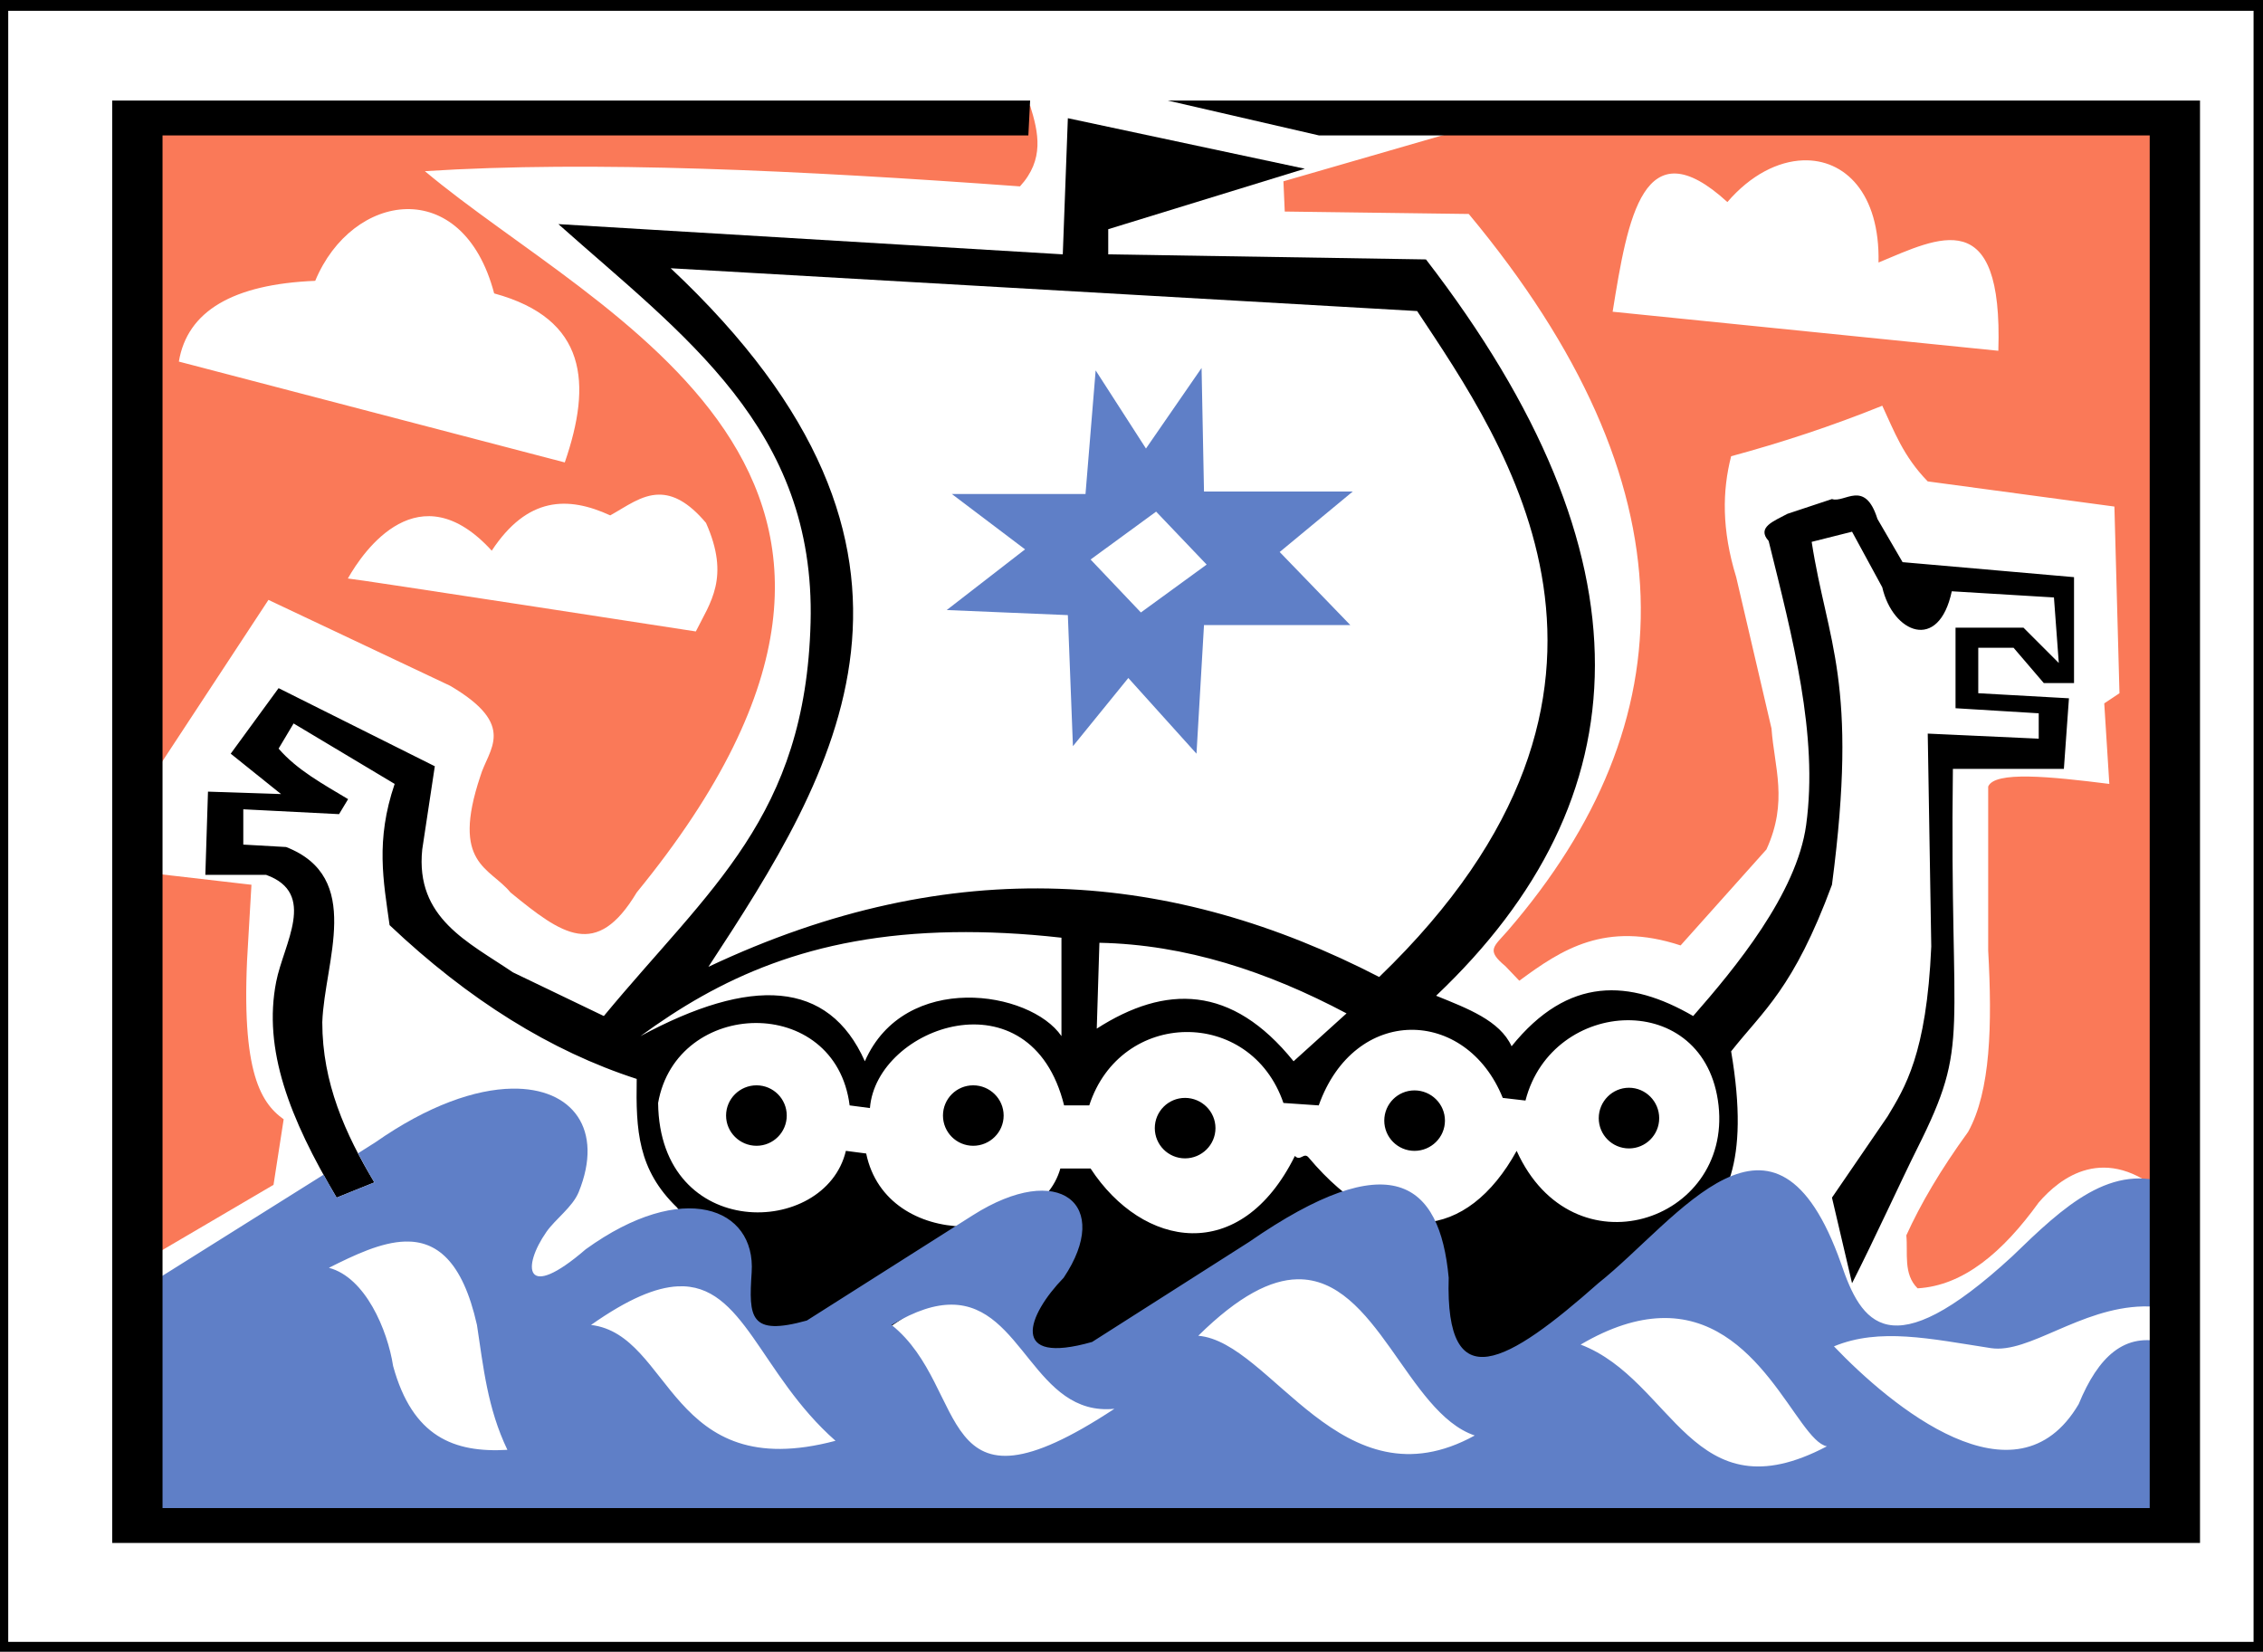 <?xml version="1.0" encoding="UTF-8" standalone="no"?>
<!-- Created with Inkscape (http://www.inkscape.org/) -->

<svg
   xmlns:dc="http://purl.org/dc/elements/1.1/"
   xmlns:cc="http://creativecommons.org/ns#"
   xmlns:rdf="http://www.w3.org/1999/02/22-rdf-syntax-ns#"
   xmlns:svg="http://www.w3.org/2000/svg"
   xmlns="http://www.w3.org/2000/svg"
   xmlns:sodipodi="http://sodipodi.sourceforge.net/DTD/sodipodi-0.dtd"
   xmlns:inkscape="http://www.inkscape.org/namespaces/inkscape"
   width="320"
   height="233.54"
   id="svg2"
   sodipodi:version="0.32"
   inkscape:version="0.47 r22583"
   sodipodi:docname="VILJAN~1.SVG"
   inkscape:output_extension="org.inkscape.output.svg.inkscape"
   version="1.1">
  <rect width="100%" height="100%" fill="#333333" stroke="none"/>
  <defs
     id="defs4">
    <inkscape:perspective
       sodipodi:type="inkscape:persp3d"
       inkscape:vp_x="0 : 526.18109 : 1"
       inkscape:vp_y="0 : 1000 : 0"
       inkscape:vp_z="744.09448 : 526.18109 : 1"
       inkscape:persp3d-origin="372.04724 : 350.78739 : 1"
       id="perspective10" />
    <inkscape:perspective
       id="perspective2390"
       inkscape:persp3d-origin="372.04724 : 350.78739 : 1"
       inkscape:vp_z="744.09448 : 526.18109 : 1"
       inkscape:vp_y="0 : 1000 : 0"
       inkscape:vp_x="0 : 526.18109 : 1"
       sodipodi:type="inkscape:persp3d" />
    <inkscape:perspective
       id="perspective3326"
       inkscape:persp3d-origin="372.04724 : 350.78739 : 1"
       inkscape:vp_z="744.09448 : 526.18109 : 1"
       inkscape:vp_y="0 : 1000 : 0"
       inkscape:vp_x="0 : 526.18109 : 1"
       sodipodi:type="inkscape:persp3d" />
  </defs>
  <sodipodi:namedview
     id="base"
     pagecolor="#ffffff"
     bordercolor="#666666"
     borderopacity="1.0"
     gridtolerance="10000"
     guidetolerance="10"
     objecttolerance="10"
     inkscape:pageopacity="0.0"
     inkscape:pageshadow="2"
     inkscape:zoom="0.32"
     inkscape:cx="812.33213"
     inkscape:cy="-151.81618"
     inkscape:document-units="px"
     inkscape:current-layer="layer1"
     showgrid="false"
     inkscape:window-width="1280"
     inkscape:window-height="904"
     inkscape:window-x="-4"
     inkscape:window-y="-4"
     inkscape:window-maximized="1" />
  <g
     inkscape:label="Layer 1"
     inkscape:groupmode="layer"
     id="layer1"
     transform="translate(-35.642,-297.828)">
    <g
       inkscape:export-ydpi="90.177116"
       inkscape:export-xdpi="90.177116"
       transform="matrix(0.061,0,0,0.061,213.77,397.762)"
       id="g3332">
      <rect
         style="fill:#ffffff;fill-opacity:1;stroke:#000000;stroke-width:32.736;stroke-linecap:round;stroke-linejoin:miter;stroke-miterlimit:4;stroke-opacity:1;stroke-dasharray:none;stroke-dashoffset:0"
         id="rect3334"
         width="5237.69"
         height="3813.693"
         x="-2917.416"
         y="-1629.556" />
      <path
         style="fill:#fa7958;fill-opacity:1;fill-rule:evenodd;stroke:none"
         d="m -532.177,-1393.402 -2104.794,35.293 11.764,2665.391 339.12,-198.971 23.529,-151.914 c -56.634,-40.49 -102.201,-118.68 -81.839,-420.959 l 7.161,-122.758 -252.678,-29.155 0,-186.695 292.063,-444.488 420.959,198.971 c 157.913,92.569 88.464,147.038 70.075,210.224 -68.241,204.163 22.022,210.249 70.075,269.045 119.782,97.802 199.082,156.051 292.574,0 792.827,-969.736 -86.164,-1331.957 -491.033,-1672.071 387.089,-24.693 868.512,-1.962 1379.497,35.293 57.073,-62.353 43.009,-124.853 23.529,-187.207 z m 2653.626,29.155 -1641.891,23.529 -424.541,122.758 3.069,70.075 426.585,5.627 c 524.365,630.483 507.548,1177.858 90.534,1661.33 -33.385,38.177 -50.741,44.944 -5.626,82.35 l 32.224,33.759 c 98.139,-72.445 199.378,-139.248 373.901,-81.839 L 1174.675,330.842 c 50.918,-111.163 18.174,-190.633 11.764,-280.298 L 1104.601,-300.341 c -34.063,-110.768 -32.125,-200.63 -11.764,-280.298 116.913,-31.644 233.46,-69.911 350.373,-117.132 27.393,58.456 48.323,116.986 105.368,175.442 l 432.723,58.31 11.764,432.723 -35.293,23.529 11.764,186.695 c -137.479,-17.279 -265.887,-30.201 -280.81,6.138 l 0,380.039 c 9.547,171.715 5.791,326.088 -46.546,420.447 -64.285,88.65 -110.01,166.778 -143.218,239.89 4.09,40.871 -7.626,89.293 26.086,122.758 106.409,-6.148 197.73,-83.953 280.81,-198.971 48.508,-56.377 153.485,-140.431 292.063,-17.391 l 23.529,-2496.087 z m -861.866,97.695 c 96.865,-3.39 178.348,76.367 174.931,236.821 140.312,-58.354 288.752,-138.056 277.741,204.597 l -894.09,-90.534 c 35.027,-217.564 71.091,-432.488 265.976,-254.212 53.848,-62.647 117.323,-94.638 175.442,-96.672 z m -3237.24,113.04 c 83.974,-1.604 166.536,56.962 203.063,195.39 215.965,58.816 226.842,208.93 163.678,391.804 l -894.601,-233.752 c 19.485,-116.913 125.145,-179.412 316.103,-187.207 42.616,-102.785 127.784,-164.631 211.758,-166.235 z m 585.148,661.872 c 31.846,-0.186 67.146,15.874 108.948,65.471 56.578,126.703 9.667,184.802 -23.529,251.655 0,0 -794.933,-122.758 -806.625,-122.758 37.066,-65.706 165.238,-248.893 333.493,-64.448 82.652,-125.507 176.507,-126.97 274.672,-81.839 36.926,-20.331 72.095,-47.842 113.04,-48.08 z"
         id="path3336"
         sodipodi:nodetypes="ccccccccccccccccccccccccccccccccccccccccccccccccccccccccccccccc" />
      <path
         style="fill:#000000;fill-rule:evenodd;stroke:none"
         d="m -444.712,-1364.246 -11.764,315.591 -1169.273,-70.075 c 290.075,258.291 596.442,473.575 584.637,923.757 -11.805,450.182 -234,615.462 -479.269,911.992 l -210.735,-101.276 c -102.98,-70.064 -226.66,-125.275 -210.224,-284.902 l 29.155,-192.833 -362.137,-181.069 -110.994,151.913 116.62,93.603 -169.304,-5.626 -6.138,192.833 140.661,0 c 119.374,42.834 40.904,159.351 23.529,248.074 -30.655,156.53 30.539,315.472 140.149,500.24 l 87.465,-35.293 c -67.445,-112.429 -120.712,-230.813 -120.712,-371.344 5.056,-141.023 96.521,-335.757 -83.885,-406.126 l -99.23,-5.626 0,-81.839 221.988,11.253 20.971,-34.782 c -57.84,-34.787 -118.211,-67.414 -161.12,-117.132 l 34.782,-58.31 234.264,140.149 c -44.696,131.467 -25.926,225.318 -11.764,327.356 183.163,173.421 374.121,292.209 572.872,356.511 -2.033,118.889 2.393,210.392 93.603,298.2 98.659,132.172 144.516,281.944 327.209,386.104 l 385.861,-254.591 105.008,190.546 c 182.586,132.572 384.516,-83.049 581.724,-213.672 230.181,132.217 445.841,315.256 704.481,347.865 L 690.335,1473.818 999.233,1219.817 c 78.565,-63.289 138.313,-157.348 93.603,-420.959 74.535,-94.535 144.554,-145.008 233.752,-386.177 62.08,-472.553 -10.857,-560.987 -47.057,-794.86 l 93.603,-23.529 70.075,128.896 c 24.343,106.033 130.931,151.053 161.12,9.207 l 236.821,14.322 11.253,151.913 -81.839,-81.839 -157.54,0 0,186.695 192.833,11.764 0,58.822 -257.281,-11.764 8.184,493.591 c -10.875,250.184 -61.855,328.066 -101.276,393.85 l -128.896,188.23 46.546,198.459 c 50.587,-99.177 115.454,-241.287 150.891,-312.011 126.058,-251.582 74.573,-244.453 82.862,-880.28 l 257.281,0 11.764,-163.678 -210.224,-11.764 0,-105.368 81.839,0 70.075,81.839 70.075,0 0,-245.517 -397.43,-34.782 -58.31,-100.253 c -29.227,-93.216 -76.14,-35.941 -105.368,-46.034 l -103.322,34.27 c -31.051,16.805 -72.158,31.175 -43.477,62.914 55.417,224.235 115.516,449.326 86.954,658.292 C 1244.948,433.532 1101.047,607.216 1004.86,717.019 857.768,631.654 715.456,623.869 583.901,787.094 556.593,727.357 481.642,699.456 408.97,669.962 890.052,213.804 917.35,-346.966 385.441,-1036.891 l -736.55,-11.764 0,-58.31 455.74,-140.149 -549.344,-117.132 z m -920.688,347.815 1730.381,99.23 C 568.762,-609.177 970.879,-42.224 277.005,626.485 -198.135,381.239 -709.376,334.402 -1277.934,602.956 -984.109,154.553 -661.431,-355.775 -1365.4,-1016.431 z m 655.223,1539.083 c 76.837,-1.218 159.897,2.56 250.632,12.787 l 0,228.126 c -72.384,-106.083 -363.848,-151.2 -455.74,58.31 -84.451,-189.337 -264.317,-196.231 -520.189,-58.31 179.857,-131.362 392.337,-235.635 725.297,-240.913 z m 338.608,24.552 c 199.373,4.067 389.066,66.21 572.872,163.678 L 78.545,821.875 C -64.96,643.88 -218.639,644.055 -377.706,746.174 l 6.138,-198.971 z m 1223.492,179.534 c 100.363,-0.841 196.778,62.13 211.758,197.436 29.96,270.612 -337.962,392.756 -468.016,105.368 -114.436,207.493 -301.091,231.139 -482.338,15.345 -11.034,-13.138 -18.991,10.099 -31.713,-3.58 -126.298,254.509 -352.902,213.625 -473.643,29.155 l -70.075,0 c -50.214,177.348 -402.889,192.92 -450.114,-34.782 l -47.057,-6.138 c -47.599,201.046 -431.507,211.347 -435.281,-110.994 42.609,-242.935 411.247,-253.255 443.976,5.626 l 47.057,6.138 c 15.09,-189.26 373.102,-316.809 450.114,-6.138 l 58.31,0 c 72.454,-223.45 373.77,-228.2 450.114,-5.626 l 81.839,5.626 C 219.885,690.66 478.479,696.264 563.441,906.783 l 52.684,6.138 C 646.884,792.669 751.56,727.578 851.923,726.738 z M -1166.429,877.628 c -38.721,0 -70.586,31.353 -70.586,70.075 0,38.721 31.864,70.075 70.586,70.075 38.721,0 70.075,-31.353 70.075,-70.075 0,-38.721 -31.353,-70.075 -70.075,-70.075 z m 502.286,0 c -38.721,0 -70.074,31.353 -70.075,70.075 0,38.721 31.353,70.075 70.075,70.075 38.721,0 70.586,-31.353 70.586,-70.075 0,-38.721 -31.865,-70.075 -70.586,-70.075 z m 1520.158,5.626 c -38.721,0 -70.075,31.864 -70.075,70.586 0,38.721 31.353,70.075 70.075,70.075 38.721,0 70.075,-31.353 70.075,-70.075 0,-38.721 -31.353,-70.586 -70.075,-70.586 z m -497.171,6.138 c -38.721,0 -70.074,31.353 -70.075,70.075 0,38.721 31.353,70.074 70.075,70.075 38.721,0 70.586,-31.353 70.586,-70.075 0,-38.721 -31.865,-70.075 -70.586,-70.075 z m -531.953,17.391 c -38.721,0 -70.074,31.353 -70.075,70.075 0,38.721 31.353,70.075 70.075,70.075 38.721,0 70.586,-31.353 70.586,-70.075 0,-38.721 -31.865,-70.075 -70.586,-70.075 z"
         id="path3338"
         sodipodi:nodetypes="cccsccccccccccscccccccccccccccccccccccccccccccccccccccsccccccccccccccscccccccccccccccccccccccccscsccccccccccccccccsssccsssccsssccsssccsssc" />
      <path
         style="fill:#5f7fc7;fill-opacity:1;fill-rule:evenodd;stroke:none"
         d="m -134.747,-785.236 -128.896,186.695 -116.62,-181.069 -23.529,286.436 -309.965,0 169.816,128.385 -181.58,140.661 280.81,11.764 11.764,303.827 128.385,-158.051 158.051,175.442 17.391,-298.201 339.12,0 -163.678,-169.304 169.304,-140.149 -344.746,0 -5.626,-286.436 z m -105.368,332.982 117.132,122.758 -152.425,110.994 -116.62,-122.758 151.913,-110.994 z M -1733.163,885.3 c -84.875,1.415 -194.55,38.923 -316.614,124.293 l -40.408,25.575 c 11.892,22.746 24.557,45.358 37.85,67.517 l -87.465,35.293 c -10.695,-18.028 -20.445,-35.637 -30.178,-53.195 l -433.746,272.114 16.368,545.252 4712.386,-16.368 -8.695,-776.958 c -141.281,-55.543 -252.025,49.148 -371.856,165.212 -285.153,262.629 -350.076,154.532 -396.919,16.368 -154.014,-435.272 -377.148,-101.725 -562.131,45.523 -210.347,186.049 -355.786,272.157 -347.304,-12.276 -20.674,-223.248 -134.711,-309.906 -462.901,-82.862 l -363.672,231.706 c -193.708,55.179 -150.9,-61.288 -65.983,-148.845 113.566,-169.218 -9.5,-272.418 -210.735,-144.753 l -384.643,243.982 c -132.645,36.874 -134.818,-7.468 -127.873,-111.505 10.066,-150.804 -159.346,-216.331 -384.643,-53.707 -142.622,123.162 -147.967,41.091 -91.046,-40.408 20.726,-29.676 60.581,-57.461 74.678,-92.069 58.819,-144.402 -13.012,-242.249 -154.471,-239.89 z m -247.563,354.465 c 71.409,-1.864 132.487,42.976 166.235,193.344 14.755,96.448 24.197,193.057 70.586,289.505 -123.56,7.19 -219.871,-29.918 -264.953,-194.367 -12.954,-83.915 -64.445,-205.462 -148.845,-227.614 59.395,-29.838 121.436,-59.418 176.977,-60.868 z M 87.241,1327.23 C 271.452,1323.513 341.579,1636.533 498.481,1689.368 190.13,1859.314 27.338,1472.334 -142.42,1458.173 -48.111,1365.178 25.837,1328.47 87.241,1327.23 z m -1435.761,16.368 c 152.85,-7.021 189.331,203.098 365.206,358.045 -386.561,102.564 -378.035,-245.853 -566.734,-268.534 86.298,-60.739 150.578,-87.171 201.528,-89.511 z m 634.763,42.454 c 164.803,0.944 191.439,259.832 376.97,241.425 -422.956,278.494 -332.265,-47.02 -516.608,-194.367 56.415,-33.831 101.606,-47.275 139.638,-47.057 z m 2761.552,4.092 c 20.923,-0.483 42.382,1.24 64.448,5.626 l -12.276,78.77 c -94.901,-26.124 -156.048,31.802 -201.528,142.195 -145.545,246.771 -436.004,3.389 -567.246,-134.011 105.987,-43.796 222.712,-17.67 363.672,4.092 88.216,13.619 206.467,-93.29 352.93,-96.672 z m -1119.147,27.109 c 230.557,-9.004 316.086,283.553 386.177,297.178 -312.734,164.995 -355.153,-153.404 -570.826,-235.798 70.267,-41.327 131.443,-59.301 184.649,-61.379 z"
         id="path3340" />
      <path
         sodipodi:nodetypes="ccccccccccccc"
         id="path3342"
         d="m -2659.989,-1405.166 0,3343.631 4839.748,0 0,-3343.631 -2392.765,0 350.369,80.816 1925.775,0 0,3181.999 -4606.507,0 0,-3181.999 2007.099,0 4.092,-80.816 -2127.812,0 z"
         style="fill:#000000;fill-rule:evenodd;stroke:none" />
    </g>
  </g>
</svg>
